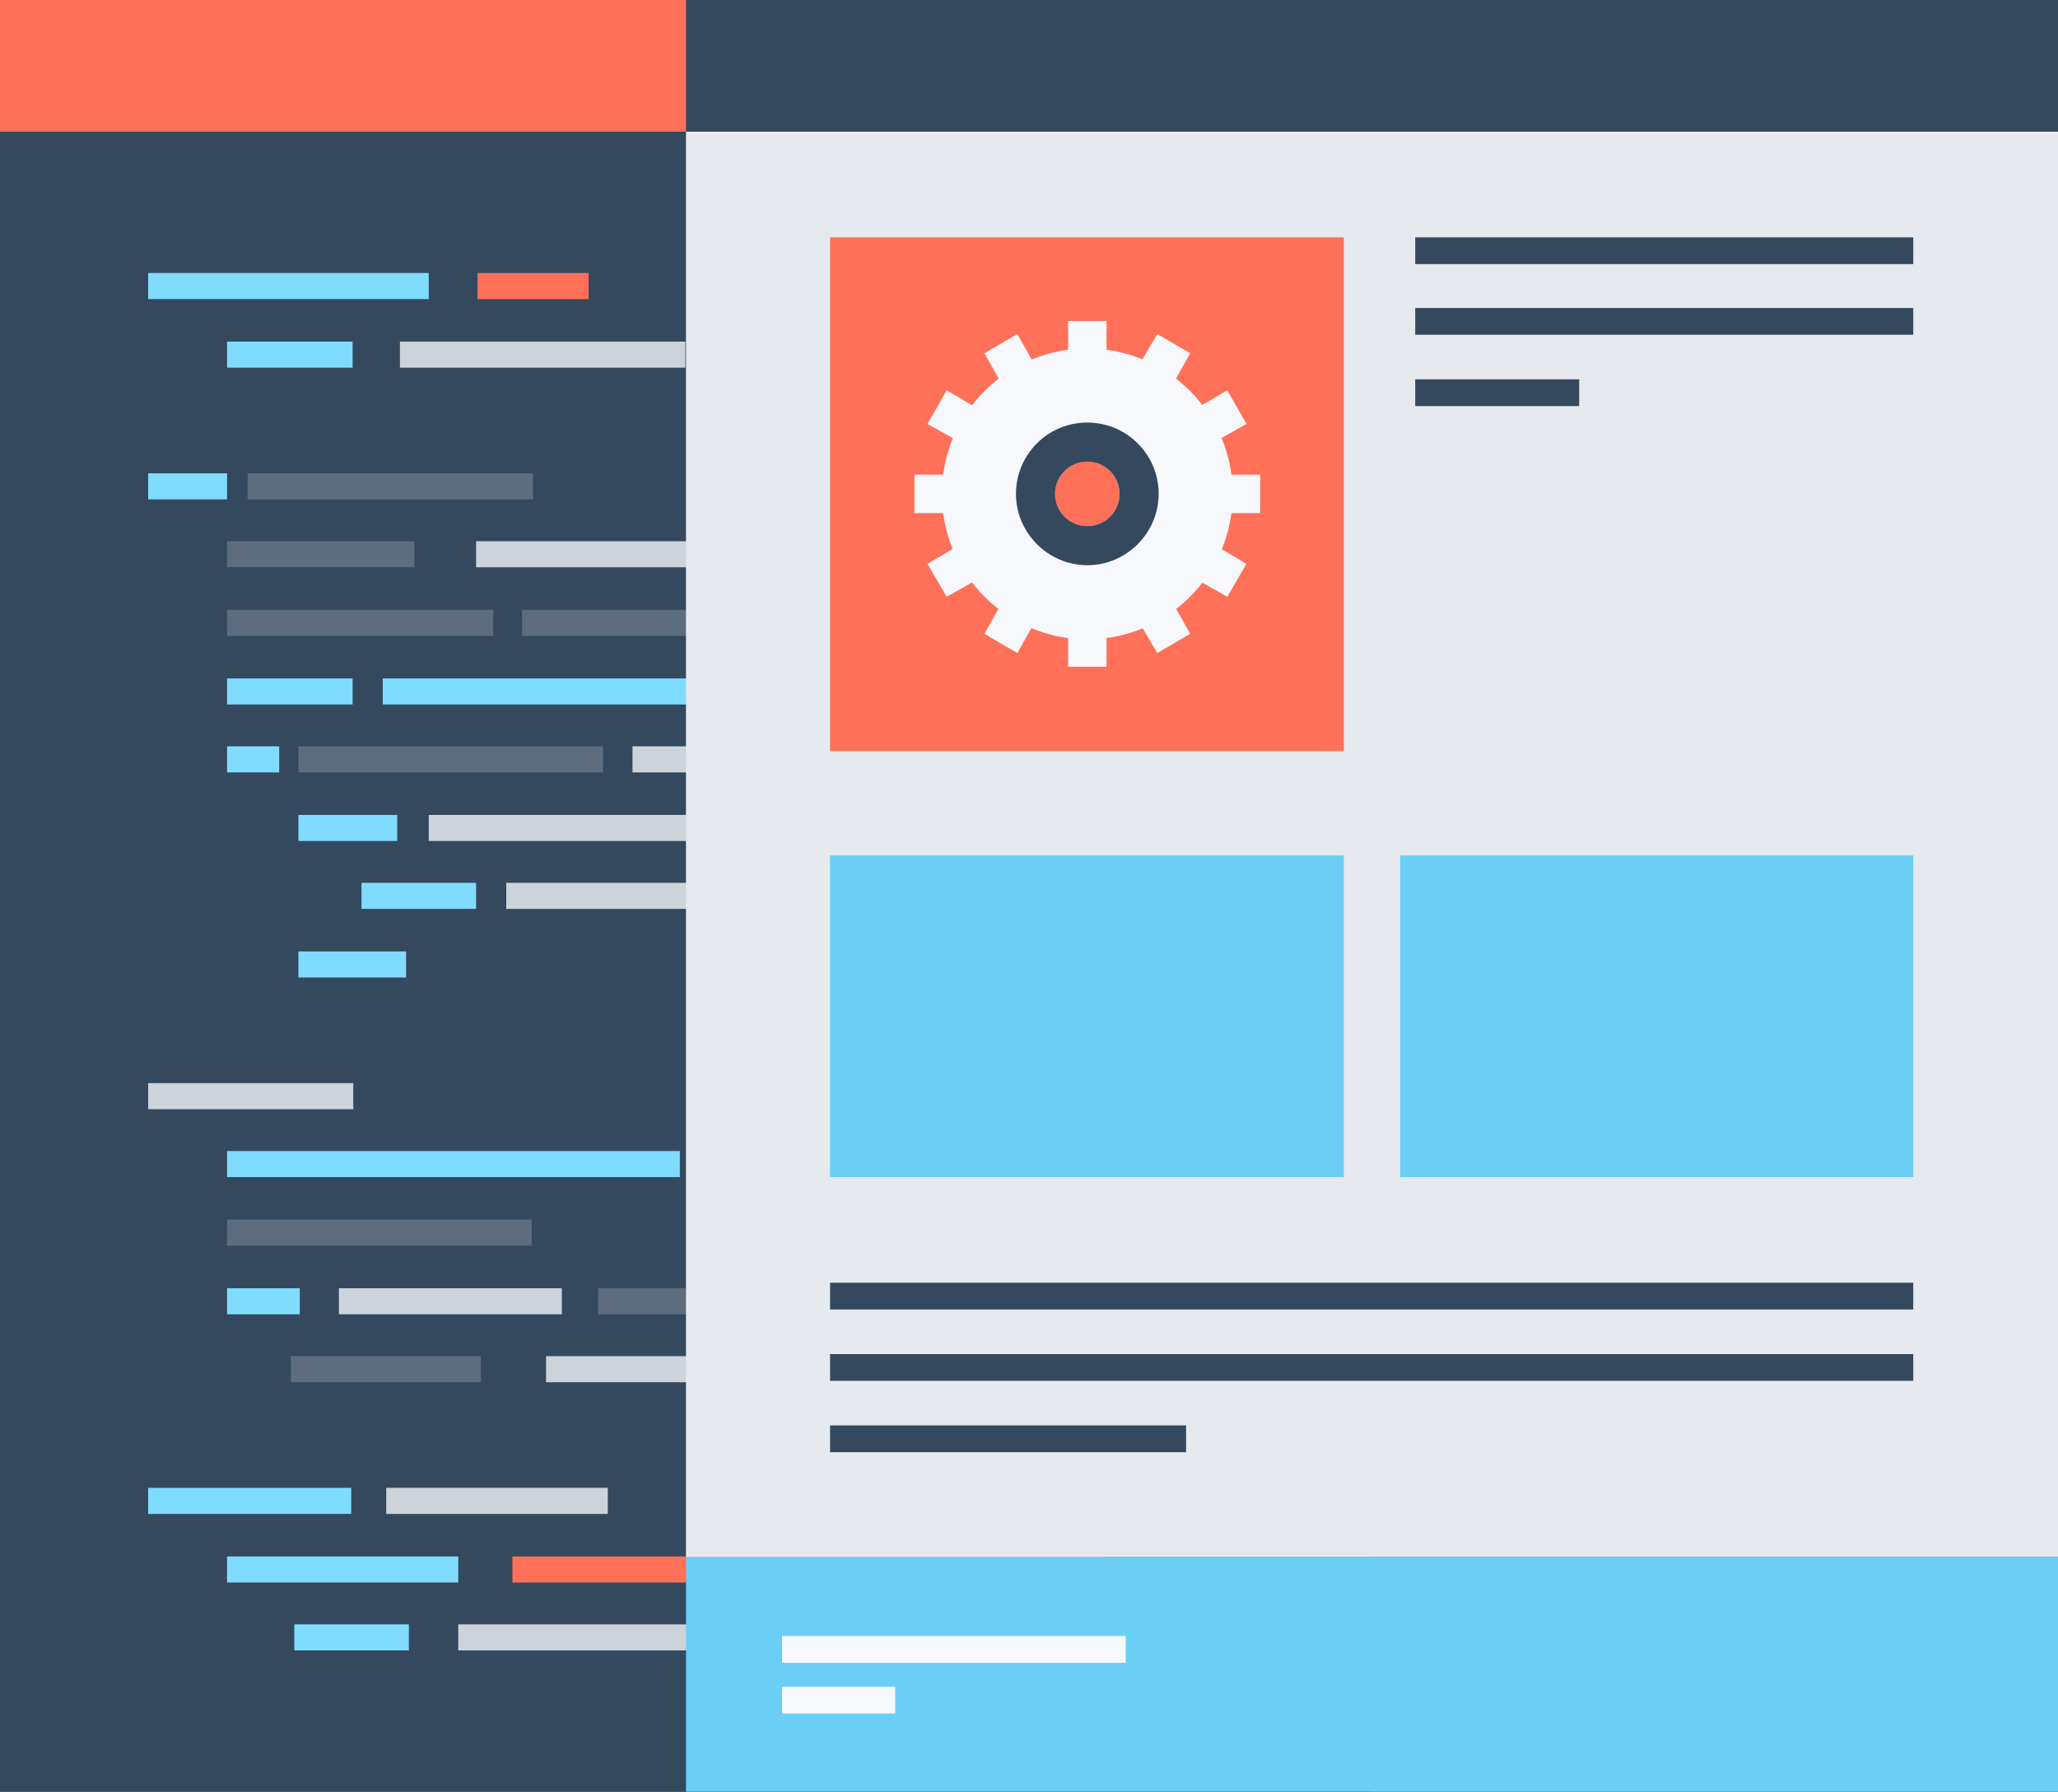 <?xml version="1.0" encoding="utf-8"?>
<!-- Generator: Adobe Illustrator 18.1.1, SVG Export Plug-In . SVG Version: 6.00 Build 0)  -->
<!DOCTYPE svg PUBLIC "-//W3C//DTD SVG 1.1//EN" "http://www.w3.org/Graphics/SVG/1.1/DTD/svg11.dtd">
<svg version="1.1" id="Layer_1" xmlns="http://www.w3.org/2000/svg" xmlns:xlink="http://www.w3.org/1999/xlink" x="0px" y="0px"
	 viewBox="-99 120.4 300 261.2" enable-background="new -99 120.4 300 261.2" xml:space="preserve">
<rect x="-99" y="120.4" width="300" height="261.2" fill="#333333" stroke="none"/>
<g>
	<g>
		<rect x="-99" y="139.6" fill="#34495E" width="200" height="242"/>
		<g>
			<rect x="-77.4" y="160.2" fill="#80DCFF" width="40.9" height="3.8"/>
			<rect x="-77.4" y="189.4" fill="#80DCFF" width="11.5" height="3.8"/>
			<rect x="-29.4" y="160.2" fill="#FF7059" width="16.2" height="3.8"/>
			<rect x="-62.9" y="189.4" fill="#5D6D7E" width="41.6" height="3.8"/>
			<rect x="-65.9" y="170.2" fill="#80DCFF" width="18.3" height="3.8"/>
			<rect x="-65.9" y="219.3" fill="#80DCFF" width="18.3" height="3.8"/>
			<rect x="-77.4" y="278.3" fill="#CDD3DA" width="29.9" height="3.8"/>
			<rect x="-65.9" y="229.2" fill="#80DCFF" width="7.6" height="3.8"/>
			<rect x="-43.2" y="219.3" fill="#80DCFF" width="47.9" height="3.8"/>
			<rect x="-46.3" y="249.1" fill="#80DCFF" width="16.7" height="3.8"/>
			<rect x="-56.1" y="357.2" fill="#80DCFF" width="16.7" height="3.8"/>
			<rect x="-25.2" y="249.1" fill="#CDD3DA" width="27" height="3.8"/>
			<rect x="5.8" y="288.2" fill="#CDD3DA" width="13.8" height="3.8"/>
			<rect x="-42.7" y="337.3" fill="#CDD3DA" width="32.3" height="3.8"/>
			<rect x="-32.2" y="357.2" fill="#CDD3DA" width="38" height="3.8"/>
			<rect x="36.1" y="308.2" fill="#FF7059" width="13.8" height="3.8"/>
			<rect x="8.6" y="249.1" fill="#FF7059" width="32.6" height="3.8"/>
			<rect x="10.1" y="219.3" fill="#5D6D7E" width="34.4" height="3.8"/>
			<rect x="51.6" y="219.3" fill="#5D6D7E" width="21.1" height="3.8"/>
			<rect x="-65.9" y="199.3" fill="#5D6D7E" width="27.3" height="3.8"/>
			<rect x="-65.9" y="209.3" fill="#5D6D7E" width="38.8" height="3.8"/>
			<rect x="-55.5" y="229.2" fill="#5D6D7E" width="44.4" height="3.8"/>
			<rect x="-65.9" y="298.2" fill="#5D6D7E" width="44.4" height="3.8"/>
			<rect x="-49.6" y="308.2" fill="#CDD3DA" width="32.5" height="3.8"/>
			<rect x="-24.3" y="347.3" fill="#FF7059" width="86.4" height="3.8"/>
			<rect x="17.4" y="357.2" fill="#5D6D7E" width="18.9" height="3.8"/>
			<rect x="-11.8" y="308.2" fill="#5D6D7E" width="42.3" height="3.8"/>
			<rect x="2" y="337.3" fill="#5D6D7E" width="42.3" height="3.8"/>
			<rect x="-55.5" y="239.2" fill="#80DCFF" width="14.4" height="3.8"/>
			<rect x="-55.5" y="259.1" fill="#80DCFF" width="15.7" height="3.8"/>
			<rect x="-65.9" y="288.2" fill="#80DCFF" width="66" height="3.8"/>
			<rect x="-65.9" y="308.2" fill="#80DCFF" width="10.6" height="3.8"/>
			<rect x="-77.4" y="337.3" fill="#80DCFF" width="29.6" height="3.8"/>
			<rect x="-65.9" y="347.3" fill="#80DCFF" width="33.7" height="3.8"/>
			<rect x="-36.5" y="239.2" fill="#CDD3DA" width="86.8" height="3.8"/>
			<rect x="-56.6" y="318.1" fill="#5D6D7E" width="27.7" height="3.8"/>
			<rect x="-19.4" y="318.1" fill="#CDD3DA" width="76.7" height="3.8"/>
			<rect x="-6.8" y="229.2" fill="#CDD3DA" width="7.9" height="3.8"/>
			<rect x="7.2" y="229.2" fill="#FF7059" width="14.9" height="3.8"/>
			<rect x="-22.9" y="209.3" fill="#5D6D7E" width="38.8" height="3.8"/>
			<rect x="18.5" y="209.3" fill="#FF7059" width="31.9" height="3.8"/>
			<rect x="62.1" y="209.3" fill="#CDD3DA" width="17.3" height="3.8"/>
			<rect x="-29.6" y="199.3" fill="#CDD3DA" width="42" height="3.8"/>
			<rect x="-40.7" y="170.2" fill="#CDD3DA" width="41.6" height="3.8"/>
		</g>
		<rect x="-99" y="120.4" fill="#FF7059" width="200" height="19.2"/>
	</g>
	<g>
		<rect x="1" y="139.6" fill="#E6EAEE" width="200" height="207.8"/>
		<rect x="1" y="120.4" fill="#34495E" width="200" height="19.2"/>
		<g>
			<rect x="1" y="347.4" fill="#6BCEF5" width="200" height="34.2"/>
			<g>
				<g>
					<rect x="15" y="358.9" fill="#F6F8FB" width="50.1" height="3.9"/>
					<rect x="15" y="366.3" fill="#F6F8FB" width="16.5" height="3.9"/>
				</g>
			</g>
		</g>
		<g>
			<g>
				<rect x="22" y="155" fill="#FF7059" width="74.9" height="74.9"/>
				<g>
					<g>
						<g>
							<path fill="#F6F8FB" d="M59.5,171.2c-11.7,0-21.2,9.5-21.2,21.2c0,11.7,9.5,21.2,21.2,21.2c11.7,0,21.2-9.5,21.2-21.2
								C80.7,180.7,71.2,171.2,59.5,171.2z M59.5,197.1c-2.6,0-4.7-2.1-4.7-4.7s2.1-4.7,4.7-4.7c2.6,0,4.7,2.1,4.7,4.7
								S62.1,197.1,59.5,197.1z"/>
							<g>
								<rect x="56.7" y="167.2" fill="#F6F8FB" width="5.6" height="4.5"/>
								<polygon fill="#F6F8FB" points="49.3,169.1 44.5,171.9 46.7,175.8 51.5,173 								"/>
								<polygon fill="#F6F8FB" points="39,177.3 36.2,182.2 40.1,184.4 42.9,179.6 								"/>
								<rect x="34.3" y="189.6" fill="#F6F8FB" width="4.5" height="5.6"/>
								<polygon fill="#F6F8FB" points="36.2,202.6 39,207.4 42.9,205.2 40.1,200.3 								"/>
								<polygon fill="#F6F8FB" points="44.5,212.8 49.3,215.6 51.5,211.7 46.7,208.9 								"/>
								<polygon fill="#F6F8FB" points="56.7,217.6 62.3,217.6 62.3,213.1 56.7,213.1 								"/>
								<polygon fill="#F6F8FB" points="69.7,215.6 74.5,212.8 72.3,208.9 67.4,211.7 								"/>
								<polygon fill="#F6F8FB" points="79.9,207.4 82.7,202.6 78.8,200.3 76,205.2 								"/>
								<rect x="80.2" y="189.6" fill="#F6F8FB" width="4.5" height="5.6"/>
								<polygon fill="#F6F8FB" points="82.7,182.2 79.9,177.3 76,179.6 78.8,184.4 								"/>
								<polygon fill="#F6F8FB" points="74.5,171.9 69.7,169.1 67.4,173 72.3,175.8 								"/>
							</g>
						</g>
					</g>
					<path fill="#34495E" d="M59.5,182c-5.8,0-10.4,4.7-10.4,10.4s4.7,10.4,10.4,10.4c5.7,0,10.4-4.7,10.4-10.4
						C69.9,186.6,65.2,182,59.5,182z M59.5,197.1c-2.6,0-4.7-2.1-4.7-4.7s2.1-4.7,4.7-4.7c2.6,0,4.7,2.1,4.7,4.7
						S62.1,197.1,59.5,197.1z"/>
				</g>
			</g>
			<g>
				<g>
					<rect x="107.3" y="155" fill="#34495E" width="72.6" height="3.9"/>
					<rect x="107.3" y="165.3" fill="#34495E" width="72.6" height="3.9"/>
					<rect x="107.3" y="175.7" fill="#34495E" width="23.9" height="3.9"/>
				</g>
			</g>
			<g>
				<g>
					<rect x="22" y="245.1" fill="#6BCEF5" width="74.9" height="46.9"/>
					<rect x="105.1" y="245.1" fill="#6BCEF5" width="74.8" height="46.9"/>
				</g>
			</g>
			<g>
				<g>
					<rect x="22" y="307.4" fill="#34495E" width="157.9" height="3.9"/>
					<rect x="22" y="317.8" fill="#34495E" width="157.9" height="3.9"/>
					<rect x="22" y="328.2" fill="#34495E" width="51.9" height="3.9"/>
				</g>
			</g>
		</g>
	</g>
</g>
</svg>
